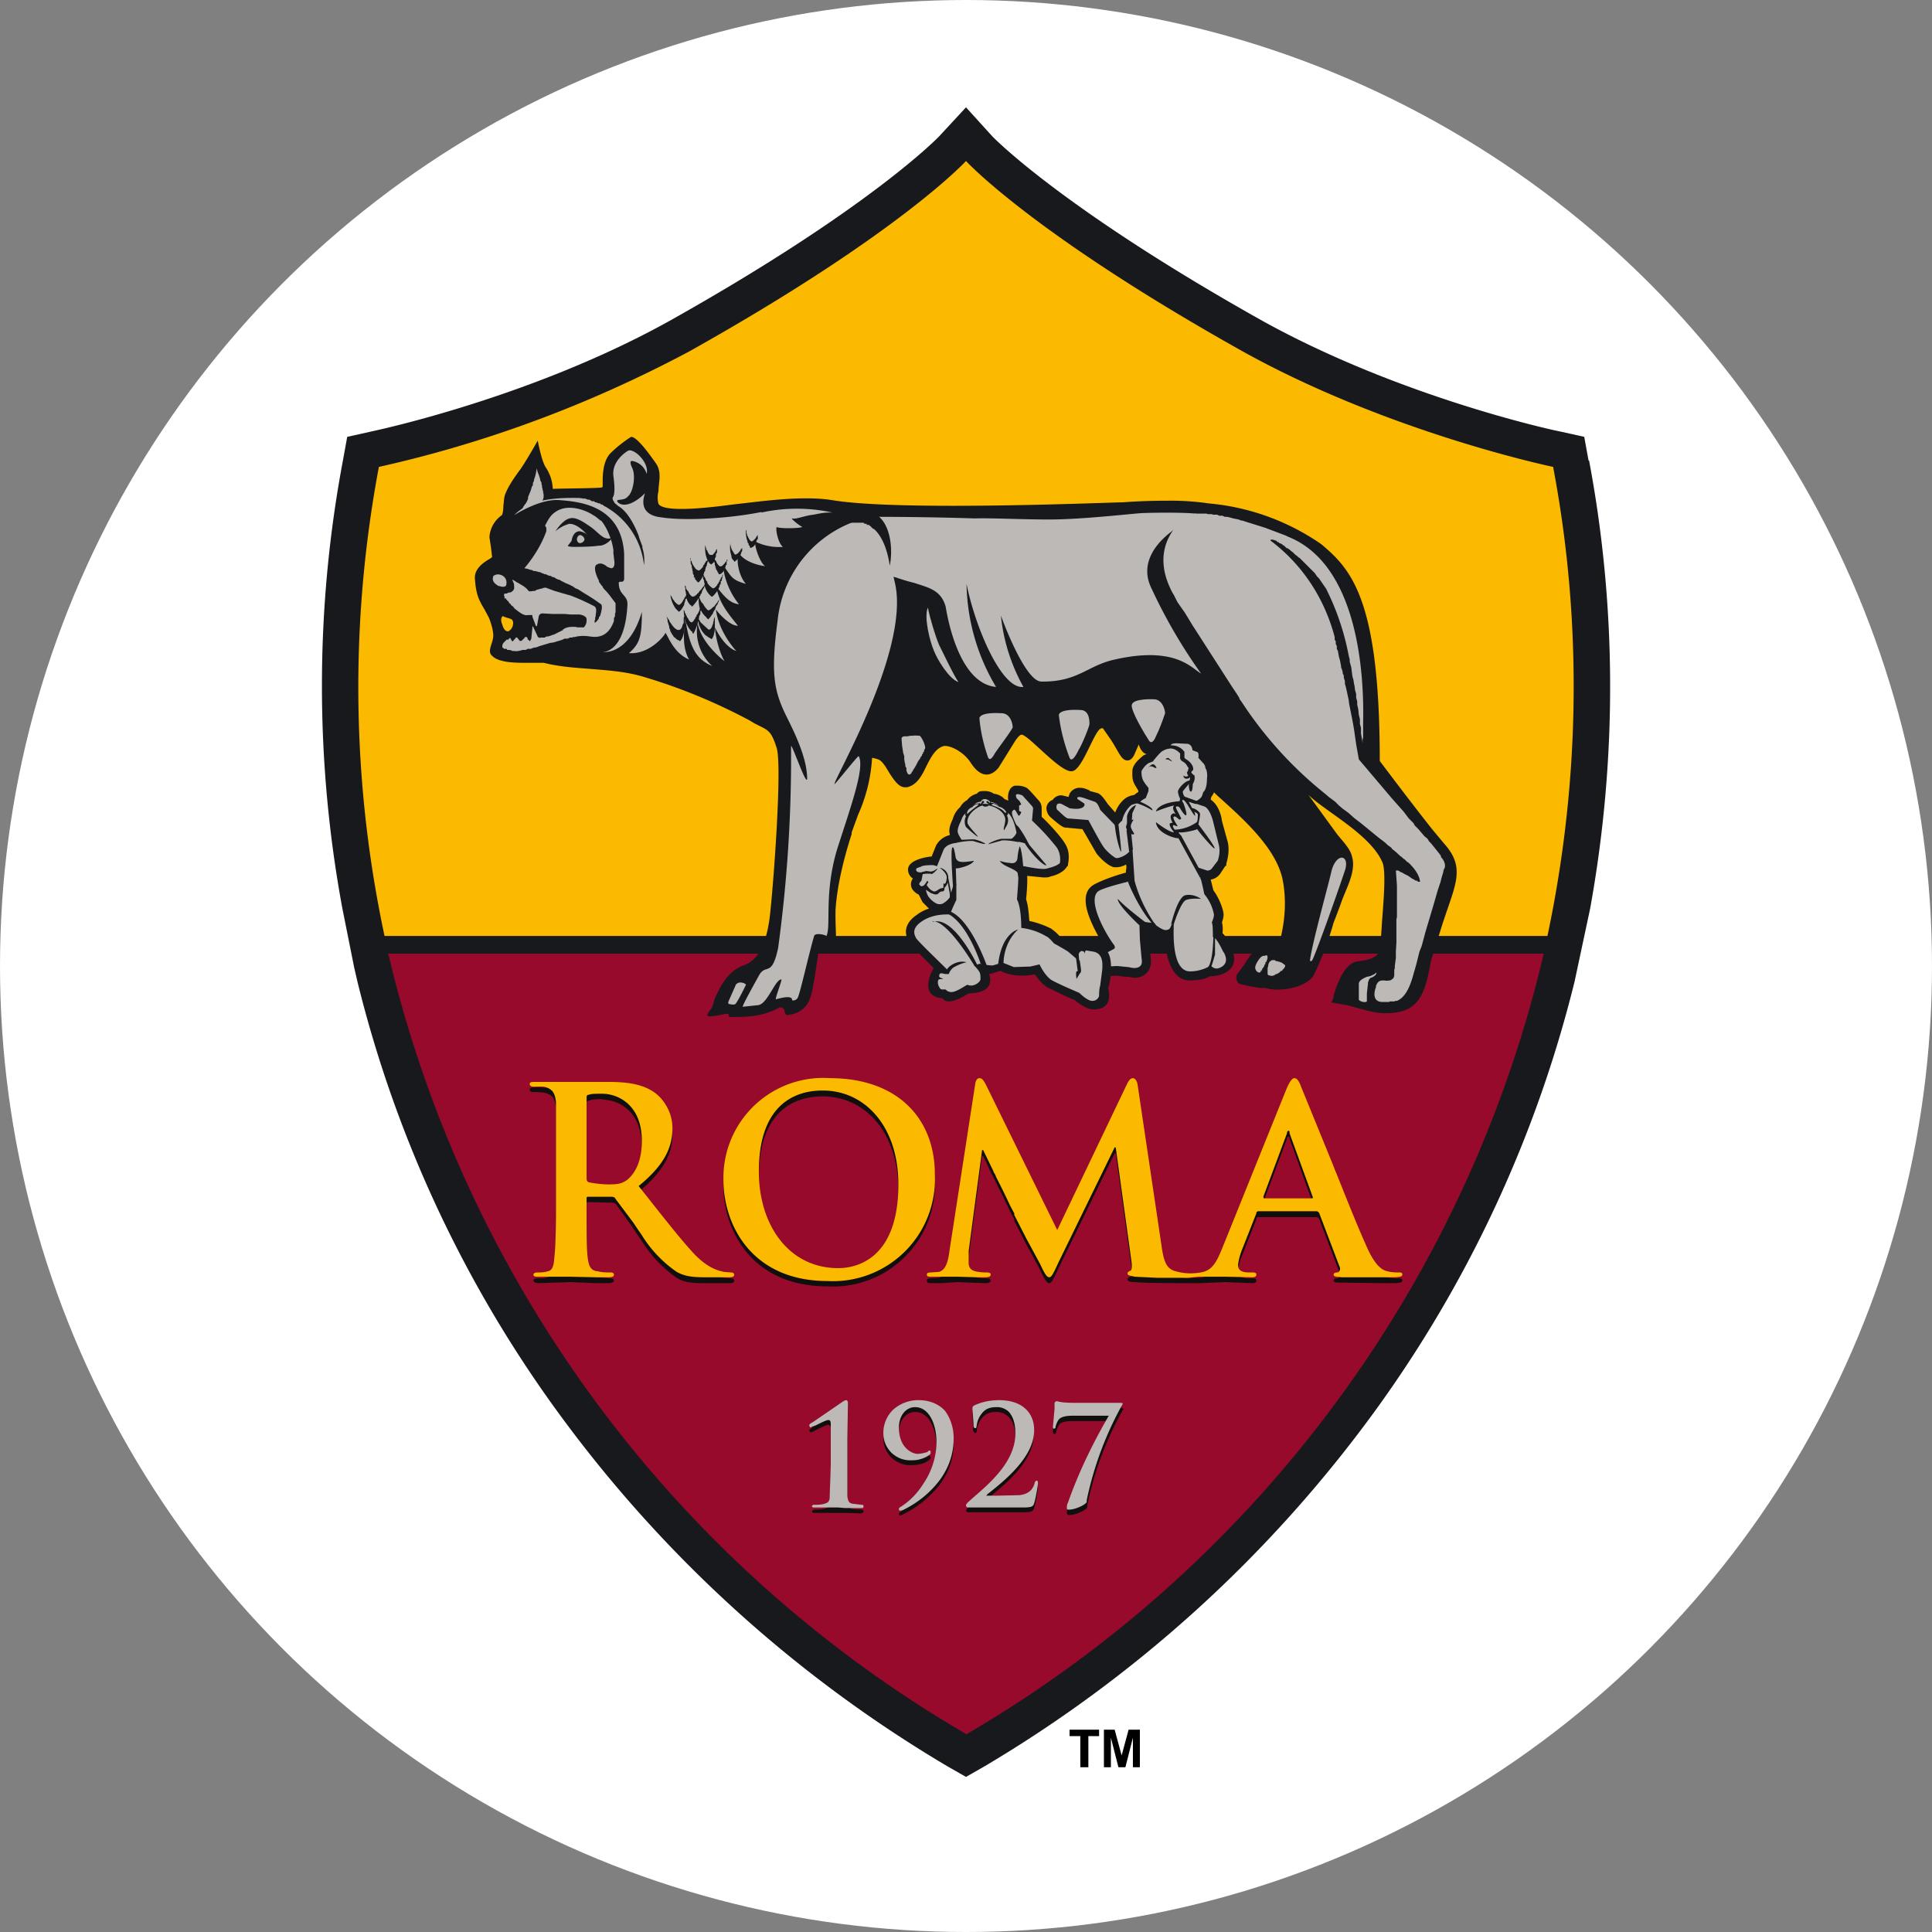<?xml version="1.0" encoding="UTF-8"?>
<svg xmlns="http://www.w3.org/2000/svg" width="36" height="36" fill="none">
  <rect width="100%" height="100%" fill="#808080" stroke="none"/>
  <circle cx="18" cy="18" r="18" fill="#fff"></circle>
  <path fill="#17191D" d="m29.6 8.58-.08-.44-.45-.1c-.02 0-2.96-.62-5.58-2.08-3.72-2.09-4.98-3.4-5-3.42L18 2l-.5.54c-.01.01-1.27 1.33-4.99 3.42C9.9 7.42 6.96 8.03 6.92 8.04l-.45.1-.08.44c-.52 2.76-.52 5.6-.01 8.35l.22 1.1.06.26a22.9 22.9 0 0 0 3.74 8.03 24.28 24.28 0 0 0 7.25 6.59l.35.2.35-.2a24.35 24.35 0 0 0 7.25-6.59 23 23 0 0 0 3.74-8.03l.29-1.36c.5-2.76.5-5.59-.02-8.35Z"></path>
  <path fill="#FBBA00" d="M28.94 8.7s-3.04-.63-5.78-2.15C19.23 4.35 18 3 18 3s-1.23 1.35-5.16 3.55c-1.82.97-3.76 1.7-5.78 2.15a22.2 22.2 0 0 0 .14 8.9h21.6c.64-2.92.7-5.95.14-8.9Z"></path>
  <path fill="#970A2C" d="M18 32.32a22.91 22.91 0 0 0 10.8-14.7H7.2A22.91 22.91 0 0 0 18 32.31Z"></path>
  <path fill="#100F0D" d="m16.05 28.2-.31-.01h-.56c-.02 0-.05 0-.05-.03l.03-.03c.03 0 .16 0 .2-.02.08-.01.1-.05.1-.13l.02-.58v-.75c0-.07-.01-.1-.05-.1-.03 0-.15.06-.23.1l-.06.03h-.01l-.02.01c-.01 0-.03-.02-.03-.04l.03-.03.05-.04.54-.36a.1.1 0 0 1 .07-.03c.02 0 .03.02.03.05l-.01.68v1.06c.01.08.03.12.1.14l.17.01c.02 0 .03.02.03.03 0 .03 0 .03-.04.03Zm.73.04c-.02 0-.03-.01-.03-.03 0-.02.03-.04.03-.04a1.47 1.47 0 0 0 .67-1.2c0-.33-.13-.66-.4-.66-.17 0-.3.16-.3.38 0 .4.27.49.34.49s.13-.01.18-.03l.03-.02h.02c.01 0 .02 0 .02.02v.03c-.08.08-.2.12-.35.12a.5.5 0 0 1-.53-.5.6.6 0 0 1 .18-.44.7.7 0 0 1 .48-.17c.2 0 .37.06.49.2.1.13.16.3.16.5 0 .32-.11.62-.35.88-.18.2-.4.36-.64.47Zm2.26-.06h-1a.04.04 0 0 1-.04-.04l.05-.07.07-.06c.36-.31.8-.7.8-1.2 0-.19-.04-.32-.12-.4a.31.31 0 0 0-.23-.1c-.12 0-.2.03-.26.1a.44.44 0 0 0-.11.24c0 .03 0 .04-.02.05h-.02l-.03-.05v-.06l-.01-.25c0-.03 0-.04.03-.06.14-.07.3-.1.46-.1.4 0 .65.21.65.56 0 .5-.55.94-.88 1.2v.02h.18l.44-.01c.16-.02.25-.1.28-.23.02-.03.02-.04.04-.04s.02.03.02.05c0 .04-.04.28-.07.37-.02.07-.06.08-.23.08Zm.88.05c-.02 0-.04-.01-.04-.04s0-.06.02-.1a9 9 0 0 1 .75-1.61H20c-.06 0-.17 0-.24.04-.04.03-.07.12-.08.16 0 .02-.01.04-.03.04-.02 0-.03-.02-.03-.05l.03-.3.01-.12c0-.03.01-.04.03-.04h.02c.02 0 .1.02.33.02h.82c.05 0 .07.01.07.03a6.1 6.1 0 0 0-.67 1.79v.03c0 .05-.21.15-.33.15Z"></path>
  <path fill="#BCB9B7" d="M16.05 28.1h-.31l-.12-.01h-.44c-.02 0-.05 0-.05-.02s.02-.03.03-.03c.03 0 .16 0 .2-.02.08-.02.1-.05.1-.14l.02-.58v-.75c0-.07-.01-.09-.05-.09-.03 0-.15.06-.23.1l-.06.02h-.01l-.02.02c-.01 0-.03-.02-.03-.04 0-.01 0-.02.03-.04l.05-.03.54-.37c.02-.01.04-.03.07-.03.02 0 .03.03.03.06l-.01.67v1.06c.01.09.03.13.1.14l.17.02c.02 0 .03 0 .03.03s-.01.03-.04.03Zm.73.05c-.02 0-.03-.01-.03-.03 0-.02.01-.03.03-.04.08-.05.27-.18.43-.44.15-.22.24-.5.24-.77 0-.32-.13-.65-.4-.65-.17 0-.3.16-.3.38 0 .4.27.49.34.49.08 0 .14-.02.18-.03l.02-.01c.01-.02.02-.02.03-.02.02 0 .02.01.02.02v.04a.53.53 0 0 1-.35.12.5.5 0 0 1-.53-.5.6.6 0 0 1 .18-.44.7.7 0 0 1 .48-.18c.2 0 .37.07.49.2.1.14.16.31.16.51 0 .32-.11.62-.35.89a1.9 1.9 0 0 1-.6.45l-.05.01Zm2.26-.06h-1a.04.04 0 0 1-.04-.04c0-.02.02-.04.05-.07l.09-.08c.35-.3.78-.69.78-1.19 0-.18-.04-.31-.12-.4a.31.31 0 0 0-.23-.09c-.12 0-.2.03-.26.1a.44.44 0 0 0-.11.24l-.01.05h-.03s-.02-.01-.02-.05v-.03l-.02-.28c0-.02 0-.04.03-.06.15-.07.3-.1.47-.1.4 0 .65.21.65.56 0 .5-.55.94-.88 1.2v.01l-.02.01h.19l.44-.01c.16-.02.25-.1.28-.23.01-.03.02-.04.04-.04s.02.03.02.05c0 .04-.04.28-.07.37-.02.07-.06.08-.23.08Zm.88.04c-.03 0-.04 0-.04-.03s0-.07.02-.1c.2-.57.46-1.1.76-1.62H20c-.06 0-.18 0-.25.05-.04.03-.07.11-.08.15 0 .03-.01.04-.03.04-.02 0-.02-.01-.02-.04l.03-.33v-.1c0-.02.02-.04.04-.04h.01c.03.01.11.03.34.03h.81c.05 0 .07 0 .07.02a6.3 6.3 0 0 0-.67 1.79v.03c0 .05-.21.15-.33.15Z"></path>
  <path fill="#110F0D" d="M15.47 20.2c1.2 0 1.95.7 1.95 1.8a1.9 1.9 0 0 1-2 1.97c-1.4 0-1.94-1.03-1.94-1.88a1.86 1.86 0 0 1 1.99-1.9Zm8.65 0c.04 0 .08.04.12.15.07.14.33.8.6 1.47l.03.07.03.08c.2.5.4 1 .54 1.3.18.44.32.5.42.53.08.02.15.02.2.02.04 0 .07 0 .07.04s-.05.05-.22.05h-.1L25 23.9c-.1 0-.15 0-.15-.04 0-.03.02-.04.07-.04.03-.01.07-.06.04-.11l-.38-1c-.02-.02-.03-.03-.05-.03h-1.08c-.02 0-.04 0-.04.04l-.26.66a.9.9 0 0 0-.08.3c0 .08.04.14.2.14h.07c.06 0 .07.01.07.04 0 .04-.03.05-.08.05l-.5-.02-.47.02h-.03a9.4 9.4 0 0 1-.2 0c-.13 0-.79 0-.98-.02-.11 0-.14-.02-.14-.05 0-.02.02-.04.05-.05.03-.01.04-.07.02-.2l-.29-2.1h-.02l-1.05 2.15c-.1.22-.13.27-.17.27-.05 0-.1-.1-.17-.25l-.26-.48-.02-.04-.2-.39v-.03l-.08-.15a13.5 13.5 0 0 0-.26-.53l-.01-.03-.01-.02-.02-.03-.02-.05-.02-.03-.16-.34h-.02l-.25 1.88v.22c0 .1.05.14.13.16a.9.9 0 0 0 .2.02c.05 0 .08.01.08.04 0 .04-.04.05-.12.05l-.5-.02-.3.02h-.18c-.05 0-.09 0-.09-.05 0-.03.03-.04.08-.04l.14-.01c.14-.03.18-.22.2-.38l.48-3.1c.01-.1.04-.13.08-.13s.07.02.13.14l1.32 2.69L21 20.3c.04-.08.07-.11.11-.11.04 0 .08.04.09.14l.44 2.96c.04.3.09.44.24.48a1 1 0 0 0 .29.05l.05-.01h.15c.22-.04.3-.2.4-.44l1.21-3c.06-.13.1-.18.14-.18Zm-12.8.06c.3 0 .63.03.88.2.14.1.33.35.33.67 0 .36-.15.68-.63 1.08.43.54.76.97 1.04 1.27.27.28.47.31.55.33l.13.01c.04 0 .06.02.06.04 0 .04-.03.05-.1.05h-.45c-.27 0-.39-.02-.52-.1a2.3 2.3 0 0 1-.66-.7l-.1-.14-.01-.02-.01-.02-.03-.03v-.01l-.02-.03-.3-.42c-.03-.03-.06-.03-.1-.03l-.41-.01c-.03 0-.04 0-.04.04v.22c0 .38 0 .7.02.87.02.15.04.25.2.27l.23.02c.04 0 .06.02.06.04 0 .03-.04.05-.1.05h-.24l-.47-.02-.59.02c-.06 0-.1-.02-.1-.05 0-.02.02-.04.08-.04s.12 0 .18-.02c.1-.02.12-.12.13-.27.02-.18.03-.5.03-.9v-1.99c-.02-.17-.06-.24-.22-.28a1.2 1.2 0 0 0-.19-.01c-.05 0-.08-.01-.08-.05 0-.03.04-.04.1-.04l.66.02h.01l.29-.01h.39Zm4.01.17c-.56 0-1.19.3-1.19 1.5 0 1.01.56 1.8 1.48 1.8.34 0 1.12-.16 1.12-1.55 0-1.08-.62-1.75-1.41-1.75Zm8.68.75c-.02 0-.03.02-.03.04l-.44 1.18.01.04h.89c.02 0 .03-.02.02-.03l-.43-1.19c0-.02 0-.04-.02-.04Zm-12.79-.7c-.12 0-.2.01-.25.03-.04 0-.04.03-.04.06v1.47c0 .05 0 .07.04.08.1.04.24.06.37.06.19 0 .25-.02.34-.09.14-.1.28-.32.28-.72 0-.68-.45-.88-.74-.88Z"></path>
  <path fill="#FBBA00" d="M15.47 20.09c1.2 0 1.95.7 1.95 1.8a1.9 1.9 0 0 1-2 1.98c-1.4 0-1.94-1.03-1.94-1.89a1.86 1.86 0 0 1 1.99-1.89Zm8.65 0c.04 0 .08.04.12.15l.6 1.47.03.08.03.07c.2.5.4 1 .54 1.31.18.43.32.5.42.52.08.02.15.02.2.02.04 0 .07 0 .07.04s-.05.05-.22.05H25c-.1-.01-.15-.01-.15-.05 0-.02.02-.04.07-.04.03 0 .07-.05.04-.11l-.38-1c-.02-.02-.03-.03-.05-.03h-1.08c-.02 0-.04.01-.04.04l-.26.66c-.04.1-.07.2-.08.3 0 .08.04.14.2.14h.07c.06 0 .07.02.07.04 0 .04-.03.05-.08.05l-.5-.01h-.5l-.2.02h-.56l-.42-.02c-.11-.02-.14-.03-.14-.06 0-.02.02-.04.05-.05.03-.01.04-.07.02-.2l-.29-2.1h-.02l-1.05 2.15c-.1.22-.13.27-.17.27-.05 0-.1-.1-.17-.25l-.26-.48-.02-.04-.2-.39v-.03l-.08-.15a13.5 13.5 0 0 0-.26-.53l-.01-.03-.01-.02-.02-.03-.02-.05-.02-.04-.16-.33h-.02l-.25 1.88v.22c0 .1.05.14.13.16a.9.9 0 0 0 .2.02c.05 0 .08.01.08.04 0 .04-.04.05-.12.05h-.13l-.36-.01h-.49c-.05 0-.09 0-.09-.04 0-.03.03-.04.08-.04l.14-.01c.14-.03.18-.22.2-.38l.48-3.11c.01-.08.04-.12.08-.12s.07.02.13.14l1.32 2.69L21 20.2c.04-.08.07-.11.11-.11.04 0 .08.05.09.14l.44 2.96c.04.3.09.44.24.49a1.01 1.01 0 0 0 .49.03c.22-.03.3-.2.4-.44l1.21-3c.06-.13.1-.18.14-.18Zm-12.8.07c.3 0 .63.02.88.2.14.1.33.34.33.66 0 .36-.15.69-.63 1.08.43.54.76.97 1.04 1.27.27.28.47.31.55.33l.13.01c.04 0 .06.02.06.04 0 .04-.03.05-.1.05h-.45c-.27 0-.39-.03-.52-.1a2.3 2.3 0 0 1-.66-.7l-.05-.07-.02-.03-.02-.03-.02-.03-.02-.03-.02-.03-.33-.44c-.02-.04-.05-.04-.08-.04h-.42c-.03 0-.04 0-.04.03v.22c0 .38 0 .7.02.88.02.14.04.25.2.26.06.02.17.02.23.02.04 0 .06.02.06.04 0 .04-.04.05-.1.05h-.24l-.47-.01h-.59c-.06 0-.1 0-.1-.04 0-.02.02-.04.08-.04s.12 0 .18-.02c.1-.01.12-.12.13-.26.02-.18.03-.5.03-.9v-2c-.02-.16-.06-.24-.22-.28a1.2 1.2 0 0 0-.19 0c-.05 0-.08-.02-.08-.05 0-.04.04-.04.1-.04h1.35Zm4.01.16c-.56 0-1.19.3-1.19 1.51 0 1 .56 1.8 1.48 1.8.34 0 1.12-.17 1.12-1.56 0-1.08-.62-1.75-1.41-1.75Zm8.68.75c-.02 0-.03.03-.03.05l-.44 1.18.01.03h.89c.02 0 .03-.01.02-.03l-.43-1.18c0-.02 0-.05-.02-.05Zm-12.79-.69c-.12 0-.2 0-.25.02-.04 0-.04.03-.04.07v1.46c0 .06 0 .08.04.1a2 2 0 0 0 .37.04c.19 0 .25-.02.34-.08.14-.11.28-.33.28-.73 0-.68-.45-.88-.74-.88Z"></path>
  <path fill="#17191D" d="M28.97 17.77H7.03a.16.16 0 1 1 0-.33h21.94a.16.16 0 1 1 0 .33Z"></path>
  <path fill="#17191D" d="M9.5 11.75c-.1.06-.14-.11-.14-.11-.03-.07-.03-.13.01-.16.07.04.16.04.18.08.03.05 0 .16-.06.19Zm17.41 3.97-.2-.24c-.3-.37-1-1.3-1-1.3 0-3.01-.53-3.57-1.09-4.04a4.36 4.36 0 0 0-2.1-.76 4.85 4.85 0 0 0-.77-.05c-.28 0-.56.01-.83.03-.22 0-4.15.17-5.41-.04-.55-.09-1.31.02-1.76.07-.2.02-1.35.2-1.48 0a.48.48 0 0 1 0-.24c0-.16.07-.35-.05-.52-.17-.24-.36-.49-.46-.49a2.4 2.4 0 0 0-.38.3c-.11.11-.15.3-.15.52 0 .14 0 .11-.01.12-.02.02-.74.02-.92.03a.77.77 0 0 0-.13-.4c-.08-.12-.15-.5-.15-.5s-.26.46-.35.57c-.1.14-.2.28-.26.44-.02.06-.02.13-.03.2 0 .06-.01.16-.03.18a.54.54 0 0 0-.23.41l.03.2.02.17-.04.03c-.12.07-.3.19-.28.38.02.3.08.4.18.57l.08.15c.04.1.07.2.08.3.02.15-.13.32-.02.41.12.13.45.13.6.13h.36c.28.07.55.09.82.11.36.03.72.05 1.07.16.67.2 1.32.47 1.94.8l.1.06c.25.13.3.11.41.45.12.34-.09 2.98-.14 3.25-.07.44-.21.7-.45.8-.3.1-.43.35-.54.58-.04.07-.04.16-.09.24 0 0-.1.11-.06.13.03.03.34-.04.34-.04.1 0 0 .06.1.06.26 0 .58 0 .9-.18.14 0 .05.17.17.14.39-.06.42-.36.47-.64.08-.48.07-.56.12-.6.05-.05.22.02.27-.03.04-.04 0-.39.01-.7.03-.45.16-.97.3-1.4v-.03l.12-.33a3 3 0 0 0 .26-1.06c.14.03.16.04.24.15l.05.08c.15.25.23.32.33.32h.03c.17-.04.26-.18.35-.37.09-.18.18-.36.34-.4h.02c.12 0 .34.11.47.3.27.43.5.14.53.1l.31-.5c.07-.1.1-.11.12-.11.14.02.73.72.94.68.2-.03.42-.8.55-.8h.02l.14.2c.16.24.2.4.32.4.04 0 .1-.03.14-.14l.07-.16c0 .02.11.37.37.05h-.01v-.01c.04-.08.5.38.73.56l.39.37c.48.43 1.08.97 1.2 1.55.07.36.05.73-.04 1.1a.31.31 0 0 1-.06.13l-.14.01-.1.01c-.17 0-.28.18-.38.34l-.13.18c-.04.06.01.15.04.17.03.01.33.08.42.08h.07a.8.8 0 0 0 .23.03c.26 0 .59-.1.68-.29a6 6 0 0 0 .36-.96l.04-.1.09-.24c.1-.3.3-.61.21-.9-.04-.16-.2-.3-.3-.44l-.51-.7c.3.3 1.16.74 1.38 1.26.08.18 0 .94-.01 1.14l-.02.3c0 .3-.1.36-.41.4-.27.02-.4.42-.47.64v.03l-.04.1.11.02.13.02c.2.04.52.16.76.16.27 0 .46-.06.58-.2.16-.17.22-.48.27-.75.02-.1.14-.46.18-.59.25-.82.5-1.14.07-1.62Z"></path>
  <path fill="#BCB9B7" d="M16.87 13.72h.04l.05-.01H17c.06-.01.11 0 .14 0 .04.04.1.16.1.23l-.02.04V14l-.02.02v.02l-.02.02v.02l-.02.02-.02.04-.03.04-.02.04-.02.04-.03.05-.02.03-.01.02-.01.02h-.01v.01l-.01.02c-.02.02-.04.04-.07 0l-.02-.05v-.05l-.02-.03v-.03l-.01-.04-.01-.06v-.06l-.02-.06-.02-.13-.01-.12v-.02c0-.01.01-.04.06-.04Zm5.3-4.14h.07l.02-.01h.22l.03.01h.06l.04.01h.07l.04.02h.06l.04.02h.04l.05.01.07.02.05.01.05.01.05.02h.02l.06.02.32.1.06.02.37.14.04.02c1.31.52 1.42 2.57 1.4 3.45v.29l-.01.04v.07l-.01-.07-.02-.11v-.11l-.02-.07v-.09l-.02-.08-.01-.1-.02-.09v-.06l-.02-.07v-.07l-.02-.07-.01-.08-.01-.04-.01-.07-.02-.07-.01-.08-.01-.08-.01-.04-.02-.07v-.04l-.02-.08a4.74 4.74 0 0 0-.42-1.24l-.11-.16-.02-.03-.01-.01-.03-.03-.02-.03-.02-.03-.04-.04-.03-.03-.02-.02-.03-.03-.03-.03-.02-.02-.01-.01-.03-.03-.03-.03-.02-.02-.03-.03h-.01l-.03-.03-.03-.02-.02-.02-.03-.03-.03-.02-.02-.02-.04-.03-.03-.01-.02-.02-.02-.02-.02-.01-.01-.01-.03-.02-.03-.01-.02-.02h-.02l-.01-.02c-.06-.02-.1-.04-.12-.01.6.45 1.01 1.08 1.2 1.8v.05l.02.03V12l.02.04v.05l.02.04.01.06.01.05.02.07.02.11v.02l.01.02.01.03.01.04v.02l.02.04v.04l.02.06v.05l.02.07.02.09.03.14.01.08.02.1.04.2.03.17.04.28.05.28.61.72.23.26.09.12.06.06.03.03.02.04.07.07.11.13.06.05.03.05.04.04.16.2.02.03v.02c.05.05.09.13.07.2l-.02.04-.01.05-.03.1-.02.08-.05.15-.09.31-.14.47-.07.26-.04.1-.04.16-.02.08-.02.07-.02.07-.02.07c-.08.29-.18.41-.28.46l-.02.01H26l-.02.01h-.09v.01h-.13c-.15 0-.18-.12-.12-.28v-.02c.03-.08.07-.1.12-.1h.04a.2.2 0 0 0 .08 0h.02c.06-.03.08-.05.08-.12v-.08l.01-.03V18l.02-.15v-.12l.01-.17v-.43l.01-.04v-.59l-.02-.28h.04l.02.01.03.02.03.01.03.02.08.04.07.05.04.02.03.02h.03l.01.02h.04c-.01-.13-.12-.27-.22-.36l-.02-.01-.02-.02-.02-.02-.01-.01-.02-.01-.03-.03-.03-.02a1.81 1.81 0 0 0-.11-.1l-.04-.03-.01-.02-.04-.03-.03-.02-.04-.04-.05-.04-.08-.06-.33-.27-.13-.1-.1-.09-.04-.03-.07-.05-.07-.06-.07-.07-.08-.06-.04-.03-.07-.06a7.32 7.32 0 0 1-1.56-1.72l-.03-.04-.01-.03-.05-.08-.1-.15-.72-1.12-.14-.23-.14-.2-.05-.1-.02-.04-.02-.03-.01-.02c-.34-.65-.07-1.09.15-1.3l.02-.02V9.7l.02-.02.03-.02.02-.01v-.02h.02l.02-.02.01-.01.02-.01.02-.01Zm3.47 8.54c.02.03-.02.06-.05.08l-.02.01-.02.01h-.01c-.03.02-.04.06-.05.09v.02l-.02.18v.15c-.03.03-.13 0-.15-.03v-.3c0-.05.06-.09.13-.12l.02-.01h.01l.04-.01h.01c.04-.02.1-.04.11-.07Zm-1.97-.2c.01-.03.04-.03.06-.03h.02l.03.02h.02l.03.01h.01l.02.01.03.01.01.01.04.03c.02.01 0 .05-.03.08l-.01.01-.01.02h-.02l-.02.02-.02.02h-.01l-.01.01-.02.01h-.01l-.02.01-.01.01c-.06.03-.1 0-.12 0v-.01h-.01v-.13l.01-.02c0-.04.02-.09.04-.1Zm-.08-.12c.04 0 .03.04.02.09l-.01.01v.02l-.02.01v.03l-.02.02V18l-.01.01-.01.02-.02.02v.02h-.01v.02h-.02v.02c-.04.04-.1-.03-.1-.07-.01-.05.06-.16.1-.2a.12.12 0 0 1 .05-.03h.04v-.01h.01ZM11.2 9.7c.09.1.2.33.23.55v.06l.02.17c0 .1-.04.13-.11.09h-.01l-.03-.02-.01-.01c-.05-.03-.1-.06-.17-.02-.06.03-.03.16.03.28l.01.02v.02l.05.07.02.02.01.03h.01v.01l.04.04.06.07.12.16v.17l-.01.02v.05l-.01.02-.01.02v.05c-.07.2-.2.33-.44.29h-.01a.7.7 0 0 0-.24 0l-.04.01h-.03l-.02.01h-.04l-.04.02h-.06l-.04.02-.06.02-.04.01-.06.02-.07.01-.2.06-.05.02-.06.01-.05.02h-.06l-.01.01-.03.01h-.05c-.07.02-.12.03-.15.02h-.04l-.02-.01-.04-.01h-.04l-.01-.02h-.05v-.01h-.01l-.02-.02v-.02a.1.1 0 0 1 .03-.07l.06-.06c0 .02.02.01.03 0 .01-.03.03-.03.04 0l.01.02c.01.02.03.03.04 0l.03-.03c.01-.03.04-.03.05 0l.02.02c.01.03.04.03.06.01l.04-.04c.02-.03.04-.03.06 0v.02l.05.04v-.01l.02-.04.02-.2c0-.04 0-.04.02-.01l.07.15c.01.04.04.05.07.04h.07l.03-.02h.03l.03-.01h.01l.02-.01.03-.01.03-.01.02-.01.14-.07v-.01c.07-.05.14-.05.21-.05h.02l.04.01h.12c.05-.06.05-.1.05-.14v-.02l-.01-.02v-.01h-.01v-.01h-.01c-.02-.02-.05-.03-.1-.04h-.17l-.11-.01h-.23l-.18-.01a.07.07 0 0 0-.07.05l-.03.16c0 .03-.02.04-.03.01l-.06-.16v-.03h-.08c-.07.02-.15-.04-.25-.12l-.01-.01-.02-.03-.02-.01-.02-.02-.01-.02-.02-.01-.01-.02-.01-.02h-.01l-.01-.01v-.01l-.02-.01v-.02H9.4v-.04c-.02-.02 0-.04 0-.05h.04l.04-.02h.03c.04-.02.08-.05.07-.11v-.01a.18.18 0 0 0-.03-.1v-.02l.05.03.03.02.02.01.02.01.03.02.02.01c.05.03.1.07.12.1l.01.01c.02.02.07 0 .12 0l.03-.02.04-.01.03-.01h.02a.16.16 0 0 1 .08-.02l.16.06.07.02.1.03.04.01.03.01.04.01.03.01c.13.05.27.11.44.2.04.03.03.1.02.16v.02l-.01.03v.04l-.01.01v.04c.01.01.05-.03.08-.08v-.02l.02-.02c.03-.09.05-.19.02-.22a3.98 3.98 0 0 0-.27-.18l-.05-.03-.11-.07-.05-.02-.04-.03-.08-.04-.05-.02-.04-.02-.04-.02-.02-.01-.03-.02h-.02l-.04-.02-.03-.02-.04-.01-.03-.02h-.02l-.03-.01-.04-.02h-.02l-.02-.01-.03-.01-.04-.02h-.02l-.03-.01-.04-.01h-.03l-.03-.02h-.02l-.06-.02-.05-.01h-.01c.17-.2.32-.44.41-.69v-.07c-.02-.02-.03-.04-.01-.06.05-.1.1-.18.18-.23.21-.15.53-.06.72.07l.02.01.1.08Zm-2 1.03c.08-.07.28 0 .23.18-.02.03-.08.03-.12.01h-.02c-.07-.04-.14-.1-.09-.2Zm.8-2 .02.07.02.05.02.06.01.05.02.03v.03l.01.03v.03l.01.03v.02l.01.02v.02l.01.05c0 .04 0 .07-.02.1v.02h-.01l-.4.17.02-.01.01-.02.02-.03v-.01l.02-.02v-.01l.02-.02a.37.37 0 0 0 .05-.1v-.03l.05-.12.02-.07.02-.03V9l.02-.04v-.02l.01-.03.01-.03a.78.78 0 0 0 .03-.16Zm4.68 9.79h-.02l-.02-.03v-.02l.03-.02h.02l.02.04v.02h-.03Z"></path>
  <path fill="#17191D" d="M10.35 9.9s.12-.2.26-.24c.1-.03.21.03.37.14.16.1.25.27.4.23.06-.02-.11.18-.27.13-.04-.02-.27-.4-.5-.4 0 0-.14.03-.26.14Z"></path>
  <path fill="#17191D" d="M10.8 10.12c-.02 0-.05-.03-.05-.07 0-.04.03-.08.06-.08s.08.04.08.08-.05.07-.08.07Zm-.03-.4a.3.3 0 0 0-.3.07c.05-.13.27-.05.37 0 .06.02.13.14.19.24a.46.46 0 0 0-.22-.13c-.14-.01-.16.18-.16.18l-.07.09s0 .02.12.02c.1 0 .49 0 .54-.05.05-.04-.27-.37-.48-.43Z"></path>
  <path fill="#BCB9B7" d="M14.19 9.54c-.59.12-1.42.17-1.87.1-.35-.04-.37-.26-.3-.45-.33.32-.5.2-.52.15-.01-.05.13 0 .2-.09.1-.08.15-.39.08-.53-.07-.15 0-.13 0-.13s.2.02.27.24c.05-.22-.25-.49-.35-.43-.1.06-.3.23-.27.47.04.3.02.44-.08.43-.64-.02-1.37-.11-1.77.3 0 0 .49-.32.86-.28.38.03 1.14.11 1.19 1v.44c.01.13-.1.05-.1.1 0 .25.18.21.16.43-.05.88-.46.86-.46.86s.49.07.73-.75c0 .47-.04.59-.24.77.38.03.67-.33.68-.38.06.09.16.38.44.5-.13-.23-.1-.51-.07-.76.08.56.22.76.5.88a.88.88 0 0 1-.27-.81c.05.38.5.72.5.72s-.14-.23-.18-.63c.2.4.4.44.4.44s-.32-.33-.38-.77c0 0 .23.3.41.3-.14-.18-.36-.42-.4-.73.15.19.25.31.42.33a1.4 1.4 0 0 1-.3-.73c.16.2.14.27.43.35-.11-.11-.2-.42-.13-.58.05.11.25.22.49.25-.09-.05-.2-.35-.19-.46a1 1 0 0 0 .52.1c-.08-.05-.14-.3-.12-.37.05.03.4.03.48 0-.12-.07-.22-.17-.19-.16.08.02.22-.05.4-.07.2-.04.23-.04.35-.04a3.1 3.1 0 0 0-1.32 0Zm5.94 3.69s-.37-.03-.4.09c.03.27.1.54.2.8.05.12.17-.15.17-.15.05-.07.2-.43.2-.48 0-.06 0-.26-.17-.26Zm-6.41 5.1-.15.34c0 .02 0 .04.02.04s.07.02.11 0c.04-.03.18-.32.2-.36 0-.02-.12-.08-.18-.01Zm11.35-2.14c.07-.27-.17-.3-.26.04-.02.12-.36 1.34-.4 1.66 0 .02.01.03.03.01 0 .11.6-1.6.63-1.71Zm-3.12-2.23c-.02.02-.04.02-.06.02l.05.02.01-.04Zm-3.3-.67s-.37-.03-.4.09c.02.25.08.5.16.73.04.1.12-.06.12-.06.04-.07.34-.46.34-.5 0-.06-.04-.26-.21-.26Z"></path>
  <path fill="#BCB9B7" d="M21.3 9.56c-.12 0-1.1.12-1.75.12-.53 0-1.08-.03-1.38-.02-.64-.02-1.3-.03-1.94-.03a2.2 2.2 0 0 0-1.74 1.93c-.13.98-.07 1.3.15 1.76.14.28.4.79.4 1.19-.01.16-.3-.7-.3-.6.01 1.25-.07 2.5-.24 3.75-.12.57-.23.28-.36.52-.02.04-.32.57-.3.58l.28-.03c.18-.01.32-.48.44-.48.02 0-.13.38-.1.37.11-.03.31-.08.3.02a.1.1 0 0 0 .1-.04c.04-.05.2-.78.31-1.16.02-.06.18-.03.23 0 .09-.19-.05-.79.2-1.62.26-.81.52-1.53.4-1.73 0-.03-.45.54-.45.52-.03-.06 1.4-2.48 1.13-3.73l-.03-.13c0-.01.17.06.38.11.27.09.5.13.59.44.1.6.37 1.45.94 1.5a3.85 3.85 0 0 1-.55-1.92c.16.8.65 1.97 1.06 1.92a3.45 3.45 0 0 1-.42-1.33c.14.38.49 1.22.75 1.23.69.01.86-.3 1.37-.41 1.14-.26 1.44.17 1.61.26a9.81 9.81 0 0 1-.93-1.6c-.25-.52.17-1.03.9-1.34.14-.07-.82-.06-1.04-.05Z"></path>
  <path fill="#17191D" d="m21.8 13.98-.07-.04h-.07c.01-.02.03-.04.05-.04h.04c.04.02.06.07.06.07v.02l-.01-.01Zm-.33-.07s.02-.03.04-.03l.04.01h.02v.02l-.02.02h-.02l-.03-.01h-.04Z"></path>
  <path fill="#17191D" d="M21.55 13.9h.02l-.02.02h-.07s0-.04.07-.02Z"></path>
  <path fill="#17191D" d="M22.17 18.27c-.41 0-.46-.65-.46-.76a.62.62 0 0 1-.28-.14h-.02v.14l.03.32c.01.08.03.25-.14.35a.33.33 0 0 1-.17.04l-.12-.02h-.05l-.15-.02h-.01l-.37.02h-.02a.37.37 0 0 1-.24-.11c-.07-.07-.08-.17-.02-.26l.02-.02.02-.02c.01 0 .05-.04.11-.04l.25-.15c-.1-.2-.56-.9-.16-1.12.15-.08.37-.16.59-.22v-.03c0-.02.02-.08 0-.12a.38.38 0 0 1-.17.05h-.05c-.14-.03-.31-.23-.33-.26l-.26-.45-.33-.03c-.03-.01-.07-.02-.25-.18a.23.23 0 0 1-.09-.2.18.18 0 0 1 .1-.13h.01a.21.21 0 0 1 .14-.09h.04l.12.03.02-.06a.21.21 0 0 1 .2-.11c.04 0 .09.01.15.04h.01l.02.02.15.04c.05.03.08.05.18.2l.14.16c.06-.16.15-.23.17-.25.05-.04.1-.06.15-.07l.04-.01a.26.26 0 0 1 .07-.05v-.03l-.06-.1c-.06-.1-.05-.19-.05-.25v-.01c0-.15.2-.28.2-.29a.48.48 0 0 1 .07-.03.8.8 0 0 1 .16-.16.36.36 0 0 1 .13-.08c.05-.09.14-.13.27-.13l.23.01c.1.02.16.09.2.16.08.03.14.1.15.21l.03.03c.04.05.07.1.08.17.06.1.04.22.04.27 0 .16-.04.26-.09.32l-.01.05c.15.1.2.31.21.4l.11.4c.04.2-.03.38-.03.4v.03l-.02.01-.1.15a.27.27 0 0 1-.17.1l.05.2c.12.16.19.38.19.45 0 .06-.02.11-.03.15.01.04.02.09.01.2.06.05.1.14.16.23v.02c.24.53-.36.56-.4.55-.07.07-.33.08-.37.08Z"></path>
  <path fill="#BCB9B7" d="m22.13 13.86-.2-.01c-.18 0-.09.08-.09.08s-.14.03-.2.08-.16.18-.16.18l-.08.03a.4.4 0 0 0-.13.15c0 .05 0 .1.03.17.03.06.1.14.1.14v.06l-.05.13s-.08.04-.1.07c-.03.03-.15.04-.18.07a.53.53 0 0 0-.16.28.45.45 0 0 0-.1.12l-.31-.32s-.04-.13-.1-.15l-.2-.07c-.12-.04-.14-.01-.12.02l.12.08c.02.01.03.14-.27.09l-.15-.08c-.12-.04-.1.09-.08.11.03.02.16.16.2.16l.38.03s.25.47.29.51c.03.05.17.18.23.2.06 0 .22-.05.3-.2l.04.61s-.57.13-.68.21c-.21.18.16.82.3 1 .03.05 0 .07 0 .07s-.4.21-.4.23l-.07.02s-.02.02 0 .04c.01 0 .08.06.13.05l.4-.02.2.02c.03 0 .12.04.2 0 .07-.04.06-.1.05-.18l-.03-.33-.01-.34c.08 0 .2.03.23.02.04-.02.08.05.08.05s.13.1.19.09c.06-.01.07-.02.1-.1.02-.04.04-.03.04.05 0 .09-.04.83.31.82.22 0 .38-.11.38-.11s.06.08.15.05c.23-.08.1-.29.08-.31-.02-.04-.12-.26-.19-.27 0-.1 0-.24-.02-.27.02-.05.04-.1.04-.15a.83.83 0 0 0-.18-.38 3.94 3.94 0 0 0-.13-.5l.18.06a.1.1 0 0 0 .1-.05l.1-.13s.06-.15.02-.3l-.1-.41s-.05-.24-.16-.3l-.15-.05s-.04-.05 0-.06a.29.29 0 0 0 .08-.06c.02-.02.04-.1.04-.1s.07-.04.07-.25c0 0 .02-.13-.03-.2 0-.06-.05-.1-.05-.1l-.08-.09s.02-.1-.03-.11l-.08-.03s0-.1-.09-.12Z"></path>
  <path fill="#17191D" d="M21.48 14.24c.04 0 .07.06.07.07h-.02c-.02 0-.04-.03-.09-.03-.04 0-.04.03-.04.03-.02 0 .05-.07.09-.07Zm.3-.1a.1.1 0 0 1 .06.05l-.08-.04h-.04s.01-.04.07-.02Zm.41.32-.02-.02h-.01a.08.08 0 0 1-.06.03c-.03 0-.05-.02-.05-.02s0 .06.06.06c.05 0 .08-.04.08-.04v-.01Zm-.33.92c.01-.02.07.03.08.01.01 0-.1-.14-.07-.17.04-.03.1.07.12.05.03-.02.02-.02.01-.04l-.05-.1s-.06-.1-.03-.1c.04-.02.08.04.08.05 0 0 .08.13.1.11.03-.01-.04-.2-.04-.2 0-.02-.04-.06-.03-.08.02-.01.04 0 .08.06.01 0 .14.24.16.23 0 0 0-.05-.02-.08.02.02.07.03.07.06 0 .02 0 .12-.02.14a.76.76 0 0 1-.41.14s-.05-.06-.03-.08Zm.52 1.01-.04-.17-.01-.06-.31-.57-.01-.02-.05-.05.01-.01c.1.01.3-.04.34-.06 0 .02.3.37.32.36.03-.02-.3-.45-.3-.45s.04-.18.03-.2c-.01-.04-.1-.1-.14-.1l-.02-.02v-.01l-.05-.09.12.04h.03l.04-.04-.25-.09c-.02 0-.05-.05-.05-.1 0-.02.18-.2.14-.2-.07-.03-.23.14-.23.2 0 .03.02.1.04.13l-.01.05c-.31.02-.43.13-.44.19 0 0 .25-.1.34-.11-.06.05.03.16.03.16s-.04-.03-.07 0c-.06.04 0 .14.01.16l-.05.01c-.02.04.03.11.07.16.02.02-.07.02-.33-.18.01.19.32.3.42.3l.42.77Zm-1.25-.02-.05.02-.06.04c0 .03.27.65.53.85v-.02c-.34-.47-.42-.9-.42-.9Zm.96.31c-.15.03-.27.55-.27.55.04-.05.04.03.04.03s.13-.44.24-.49c.11-.04.28-.02.28-.02s-.13-.1-.29-.07Zm-1.2-.81c.01-.02-.05-.51-.05-.51l-.02.02-.05-.02c.02.17.05.34.11.5Zm.1-.4.05.4.07-.04-.03-.29s.04.02.05 0c.02 0-.05-.07-.06-.14 0-.06.06-.13.05-.13l-.03.01.01-.13.07-.15c-.14.05-.17.21-.17.21v.13l-.02.07.02.06Zm1.62 1.94s0 .5-.1.61h.05c.02-.01.06-.17.08-.23v-.33l-.03-.05Zm-1.78-.66c-.02.1.4.49.4.49l.12-.05s-.4-.3-.52-.44Z"></path>
  <path fill="#17191D" d="M21.99 14.04v.07s-.01.05.05.08a.2.2 0 0 1 .08.08l.01.02c.02.01.02.02.01.05l-.01.04c-.01 0-.02 0-.01.02 0 .02.01.05.04.07.01 0 .03.02 0 .08v.01c-.02.06 0 .2.03.19.04-.01.03-.13.04-.15a.2.2 0 0 0 .03-.13c0-.02-.01-.03-.02-.03l-.04-.04v-.02l.03-.03c.01-.02 0-.06-.01-.08a.27.27 0 0 0-.1-.11c-.03-.02-.05-.03-.05-.05v-.1c-.1-.14-.26-.12-.26-.12l-.06.07s.11-.06.24.08Zm-.82.92c.03.02.12.03.3.14.03-.04-.16-.14-.25-.17l-.06.01.01.02Zm-.53 2.78c-.17-.21-.5-.22-.62-.12H20a3.46 3.46 0 0 0-.25-.17.85.85 0 0 0-.17-.15 1.73 1.73 0 0 0-.4-.14c-.02-.3-.05-.37-.06-.4 0-.01.03-.28.02-.44l.3.03c.06 0 .1 0 .14-.02.1-.02.24-.08.3-.18l.02-.02v-.02c0-.02.06-.22-.06-.4-.08-.13-.3-.37-.43-.49v-.14c0-.05 0-.11-.07-.18-.02-.02-.17-.2-.21-.22a.35.35 0 0 0-.17-.04h-.05c-.15.04-.13.26-.12.28l-.07-.03a.33.33 0 0 0-.2-.1.29.29 0 0 0-.16-.05h-.02c-.09 0-.1.01-.14.05a.33.33 0 0 0-.18.12.33.33 0 0 0-.13.13.46.46 0 0 0-.13.2l-.01.03c-.04.09-.08.18-.05.29a.39.39 0 0 0-.26.2l-.08.2c-.04 0-.45.05-.44.25a.2.2 0 0 0 .09.16.18.18 0 0 0-.01.2.3.3 0 0 0 .12.1l.07.14.12.12a.72.72 0 0 0-.23.12c-.12.08-.29.25-.14.51.02.04.1.12.46.48-.02.01-.3.53.16.56.11.17.47-.08.49-.09.02 0 .51.01.38-.36.04 0 .2-.06.21-.06a.9.9 0 0 0 .37.09c.05 0 .17 0 .23-.02h.05c.05.08.13.18.23.24.13.06.4.2.5.23.02.02.22.18.35.18.4 0 .28-.37.28-.4.04-.1.1-.51-.01-.67Z"></path>
  <path fill="#BCB9B7" d="M19.19 15.75a.85.85 0 0 0-.25-.07c-.02-.02-.1-.04-.1-.04s.1-.08.1-.13c-.07-.36-.19-.38-.19-.38s-.04-.08-.14-.1c-.02-.07-.16-.09-.16-.09s-.04-.05-.1-.05c-.05 0-.06.03-.08.05 0 0-.1 0-.15.1 0 0-.07.01-.11.11 0 0-.06.01-.1.14-.04.08-.08.17-.06.23.02.06.07.13.07.13s-.05.04-.1.05c-.06.02-.19.03-.24.14l-.12.3-.07-.02c-.04 0-.2 0-.23.03-.02.01-.09.02-.09.05 0 .08.13.05.13.05l-.03.16s-.05.05-.04.07c.02.03.04.04.06.03.02 0 .05-.04.05-.04s0 .16.07.25.15.12.15.12.05.02.1 0a.4.4 0 0 0 .14-.12l.03-.11s.04-.15.06-.15c.02 0 .03.02.03.02v.29s-.11.22-.11.27c-.06 0-.33-.02-.55.14-.18.13-.12.24-.09.3.04.07.6.6.62.63-.01.02 0 .04-.02.04h-.06s-.09-.03-.1 0c-.04.08.05.07.06.09 0 .01-.08-.01-.09.03-.01.05 0 .1.04.15.02.03.08.01.1.02.01 0 .02.03.07.04.1.04.31-.13.34-.13.1.05.23-.04.24-.1 0-.06 0-.1-.02-.14a.64.64 0 0 0-.1-.12l.1-.03h.05a.7.7 0 0 0 .19.03c.03 0 .18-.06.2-.05l.2.08.31-.01.17-.04s.09.2.22.29c.14.08.52.24.52.24s.15.15.24.15c.1 0 .13-.08.13-.1 0-.02 0-.13.02-.18l.04-.31c0-.08.03-.3-.18-.33l-.12-.02c-.03 0-.02.08-.03.05 0-.03-.04-.04-.06-.04-.04.02-.05.05-.05.07l.01.12-.21-.18a4.97 4.97 0 0 0-.26-.15s-.1-.12-.14-.13a1.17 1.17 0 0 0-.47-.16c0-.12-.01-.4-.08-.53 0-.04.04-.43.02-.53 0-.05.06-.09.1-.09.03 0 .36.08.45.04 0 0 .18-.04.23-.1 0 0 .03-.16-.06-.29a4.4 4.4 0 0 0-.46-.5l.02-.22s0-.03-.02-.05l-.18-.2c-.01 0-.07-.03-.1-.02-.03 0-.02.06 0 .08l.05.05.03.06-.04.02v.1l.04.02s-.02.07-.05.07c-.03-.04-.07-.15-.1-.1-.02.01-.03.04-.02.07 0 .03.06.17.08.2l.04.04a2 2 0 0 1 .2.34Z"></path>
  <path fill="#17191D" d="M17.38 17.17c.27-.03.76.8.78.83.02.01.05-.02.05-.02-.02-.04-.45-.93-.83-.8Zm-.03-.88c.05-.01.12-.1.12-.1-.02-.01-.06.05-.13.05l-.08-.01-.08.02v.04l.07-.01h.1Zm.4-.5c-.05 0 .01.76.01.76l.06-.07-.01-.3c.02.01.28-.04.34-.14 0 0-.19.03-.23.02-.08 0-.1-.05-.11-.07 0 0-.03-.2-.05-.2Z"></path>
  <path fill="#17191D" d="m17.72 16.99-.05.04c.37.2.6.92.6.92v.01l.12.04s-.29-.84-.67-1.01Zm.88.97c.01.03.1-.02.1-.02s-.01-.36.27-.62c0 0-.3.06-.37.64Zm1.52-.06-.07-.05.03.23v.02h-.02c-.02.03 0 .14 0 .14l.06-.1c.02-.02.03-.03.02-.1l-.02-.14ZM19 15.77a.98.98 0 0 0-.04.21s0 .13-.14.1a.7.7 0 0 1-.19-.04c.05.1.27.14.33.22l.02.1h.04v-.14l.05-.01c-.02-.33-.06-.44-.07-.44Zm-.9-.13-.21.01-.14.03.04.03s.18-.04.3-.04h.04c.1.03.22.07.23.05a.65.65 0 0 0-.21-.08h-.06Zm.87.05.01-.01.01-.01v-.01l-.06-.03h-.26c-.06 0-.26.08-.25.1l.25-.07c.11-.01.3.03.3.03Zm-.2-.5c.05-.05-.05-.11-.05-.12 0 0 .07.09 0 .07-.04-.08-.23-.13-.24-.14 0-.02.03-.05.13.03 0-.01-.05-.07-.14-.07l-.02-.03h-.01c0 .01.02.03 0 .03l-.03-.03c0-.01-.05 0-.02.03l.02.01c.02.01.01.02 0 .01h-.05a.1.1 0 0 0-.05 0h-.01l.03-.02c.03-.02-.03-.07-.04 0l-.02.02c-.02 0 0-.04 0-.04l-.02.03c-.01 0-.11 0-.13.06.08-.06.12-.05.11-.03l-.13.1-.08.07v-.06c-.04.05-.04.08-.02.1a.22.22 0 0 0 0 .2c.04.04.2.18.22.18.01-.01-.17-.18-.19-.25-.03-.17.2-.32.28-.33 0 0 .01.02.05.02.05 0 .06-.02.06-.02.06 0 .34.1.31.3-.01.07-.04.15-.02.16l.05-.09a.2.2 0 0 0 0-.19Zm.73.93-.34-.4s0-.02-.02-.02c0 0-.04 0-.04.02.06.1.2.27.3.35.05.04.08.06.1.05Zm-1.86 1.96.04.06s.04-.09.1-.12a.84.84 0 0 1 .23-.09c-.18-.05-.36.09-.37.15Zm-.08-1.47c.03 0 .04-.03.04-.06v-.01s.04-.03.06-.1c.01.09.06.26.03.3l-.05.06.05-.03c.02 0 .05-.05.04-.1l-.06-.31v-.02a.19.19 0 0 0-.16-.17s.15.1.13.2c-.01.1-.04.1-.04.1l-.02-.01v.05c0 .03 0 .04-.03.04-.05 0-.1.07-.15.06-.06-.02-.09-.06-.12-.1-.03-.02.02-.07.02-.07l-.02-.03-.04.06s-.03.08.01.11c.09.05.06.05.15.08.1.03.08-.05.16-.05Zm3.88-2.65c-.07 0-.14-.03-.16-.14l-.1-.25c-.26-.6-.24-.38-.22-.48.04-.18.28-.2.46-.2h.08a.3.3 0 0 1 .22.1c.08.08.12.19.12.3 0 0-.13.4-.2.51-.1.16-.18.16-.2.16Z"></path>
  <path fill="#BCB9B7" d="M21.5 13.03s-.38-.02-.41.1c-.03.1.24.55.32.67.06.09.12-.06.12-.06.07-.14.13-.3.18-.45 0-.06-.05-.26-.21-.26Z"></path>
  <path fill="#17191D" d="m10.8 9.25-.04.02h.04l.02.01h.02l.02.01h.04l.03.01.02.01h.03l.02.01.03.02h.04l.02.02h.02l.02.01.03.01h.02l.02.02h.02l.04.03.02.01.02.01.03.02a1.42 1.42 0 0 1 .67 1.06.74.74 0 0 0-.03-.32v-.03l-.06-.16-.01-.04c-.09-.23-.22-.46-.38-.55l-.02-.02h-.01l-.01-.02h-.01l-.02-.02v-.01c-.04-.04-.06-.12 0-.24a.95.95 0 0 0-.35.02h-.02l-.03.01h-.02l-.03.01-.02.01-.02.01h-.02l-.02.02h-.02l-.02.01-.02.01-.02.01h-.02l-.01.02h-.02Zm5.02.48-.02.01-.01.02h.02l.01-.02h.27l.01.01.01.01h.04v.02h.04l.02.02.02.01.01.02.06.04.02.02c.11.12.21.32.26.65.07-.37-.01-.82-.27-.96-.14-.07-.27-.02-.37.04l-.02.01-.01.01-.02.01v.02l-.03.01-.02.02-.02.02Zm-2.66.73.02-.02.02-.04-.01.03v.03l-.01.03-.01.03v.02l-.02.03v.02l-.01.02v.03l-.02.02v.02l-.01.02v.01l.01.03.02.03.01.03.01.02.02.02v.02a.3.3 0 0 0 .1.1c.02.01.06-.02.09-.07v-.01l.02-.01v-.02l.02-.02v-.02l.02-.02v-.02l.02-.02.01-.03.01-.02v.02l-.01.03v.02l-.01.02v.03l-.02.01v.05l-.02.02v.02a.48.48 0 0 1-.14.2l-.02-.01a.37.37 0 0 1-.12-.2l-.01.04-.02.03-.02.04v.01l-.01.03-.02.02v.02l-.02.02.01.04.01.02.01.02.01.02.01.01.02.02a.4.4 0 0 0 .09.12c.02.01.06-.02.1-.06l.02-.01.01-.02.02-.02.01-.02.02-.01v-.02l.02-.02.02-.03-.04.1-.03.04-.01.04-.01.02-.02.03-.01.02-.01.03-.02.02-.01.02-.05.06-.03-.02-.01-.02a.37.37 0 0 1-.1-.13l-.01.02v.05l-.02.04-.01.06.01.01.01.02.01.02.02.02.13.12c.03.01.05-.02.07-.06v-.01l.01-.02.01-.03v-.02l.01-.02v-.03l.01-.02.01-.03v-.03.21c0 .1-.02.2-.06.24l-.03-.02-.02-.01h-.01v-.01l-.02-.01-.01-.01-.02-.01a.46.46 0 0 1-.14-.27.95.95 0 0 1-.09.24l-.02-.02v-.02l-.02-.01a.57.57 0 0 1-.12-.23v.08c0 .12-.02.27-.09.34l-.02-.02h-.01l-.02-.01-.01-.01h-.01l-.01-.02-.02-.01-.01-.01-.01-.01-.01-.02-.01-.01-.04-.07v-.01l-.01-.03-.01-.02v-.03l-.01-.02v-.01l-.01-.03-.01-.03v-.03l-.01-.03-.01-.05.01.03.02.03.02.03.01.03.02.02.01.02c.03.04.06.08.1.1.06.03.1-.02.11-.09l.02-.03v-.1l.01-.02v-.01a.74.74 0 0 1-.01-.14v.02l.01.02.01.02v.02l.02.02v.02l.01.01.01.02v.01l.02.02c.01.03.03.06.05.07.02.02.05-.01.07-.05l.01-.01.01-.02v-.01l.02-.02v-.02l.02-.02.03-.06.01-.04a.6.6 0 0 1-.02-.2.76.76 0 0 1-.12.16h-.01l-.01-.02h-.01a.28.28 0 0 1-.08-.14v-.06l-.01-.02v-.03l-.01-.02v-.05l-.01-.03v-.07.05l.02.02v.03l.02.03V11l.02.01c.02.05.04.08.07.1.02.02.06 0 .1-.04v-.01H13l.02-.02.01-.02.02-.02.02-.02.01-.02.02-.02.02-.03.01-.02v-.02l-.01-.02v-.03l-.02-.04v-.05a.4.4 0 0 1-.08.12H13v-.01l-.02-.01v-.01l-.03-.03v-.03h-.02v-.05h-.01l-.01-.03v-.03l-.01-.03v-.02l-.01-.03v-.03l-.02-.04v-.08l-.01-.03v.03l.01.02.02.02v.02l.01.02.01.02c.03.05.06.1.09.1.02.03.06-.01.1-.06v-.01l.01-.02.02-.02v-.02l.02-.01v-.03Zm-.38.63.02-.02v.03l-.01.01v.04l-.02.02v.02l-.01.03-.01.03v.02c-.03.05-.06.11-.1.13l-.03-.03-.01-.01-.02-.02a.56.56 0 0 1-.1-.27v.02l.02.02.01.02.01.02.01.02.02.02.01.02c.03.03.06.06.08.06.02 0 .05-.03.08-.08v-.01l.02-.02v-.01l.01-.02.02-.02v-.02Zm.36-.94v.01l.01.03v.01l.01.02v.02l.02.02c.01.04.03.07.05.08h.05l.05-.06.01-.02v-.01l.02-.02v-.01.08l-.02.02v.05l-.02.04v.02l.02.02c.02.05.04.08.07.1.02.01.05 0 .08-.04l.02-.02.01-.02.01-.01h.01v-.03h.02l-.02.04v.05l-.02.02v.02c-.02.06-.06.13-.11.14h-.02v-.02l-.02-.02v-.01l-.01-.02-.01-.01-.01-.02v-.02l-.01-.01v-.03h-.01v-.04l-.01-.02v-.02a.22.22 0 0 1-.06.06v-.01h-.02v-.01l-.01-.01-.01-.01c-.04-.06-.08-.15-.07-.33Zm.47-.03v.04l.01.02v.02l.01.02v.01l.06.1c.02.01.05-.01.08-.04v-.01l.02-.01v-.01l.02-.03.02-.02v.05l-.01.02v.01h-.01v.02a.3.3 0 0 1-.13.16v-.02l-.02-.01v-.01l-.02-.02-.01-.03v-.02a.48.48 0 0 1-.02-.24Zm.3-.24v.06l.01.01v.02l.01.02c.02.04.04.08.06.09.02.02.04 0 .07-.03l.01-.01.01-.01.01-.02.01-.02h.01l.01-.03v.09l-.02.01c-.01.07-.05.14-.12.15l-.01-.02v-.02l-.02-.01v-.03l-.02-.02v-.02a.47.47 0 0 1-.03-.21Z"></path>
  <path fill="#BCB9B7" d="M17.86 12.71c-.18-.06-.4-.43-.46-.59-.07-.16-.19-.62-.11-.8.03.17.14.54.21.7.12.24.27.56.36.69Z"></path>
  <path fill="#17191D" d="M21.7 17.48c-.03-.06-.2-.13-.27-.14-.07-.01-.08-.01-.1.06v.17c.03.1.04.08.13.08.07.01.14.02.2.01.07 0 .08 0 .08-.06 0-.05.02-.1-.04-.12Z"></path>
  <path fill="#000" d="M20.13 32.93v-.58h-.2v-.12h.55v.12h-.2v.58h-.15Zm.44 0v-.7h.2l.13.48.13-.48h.21v.7h-.13v-.55l-.14.55h-.13l-.14-.55v.55h-.13Z"></path>
</svg>
